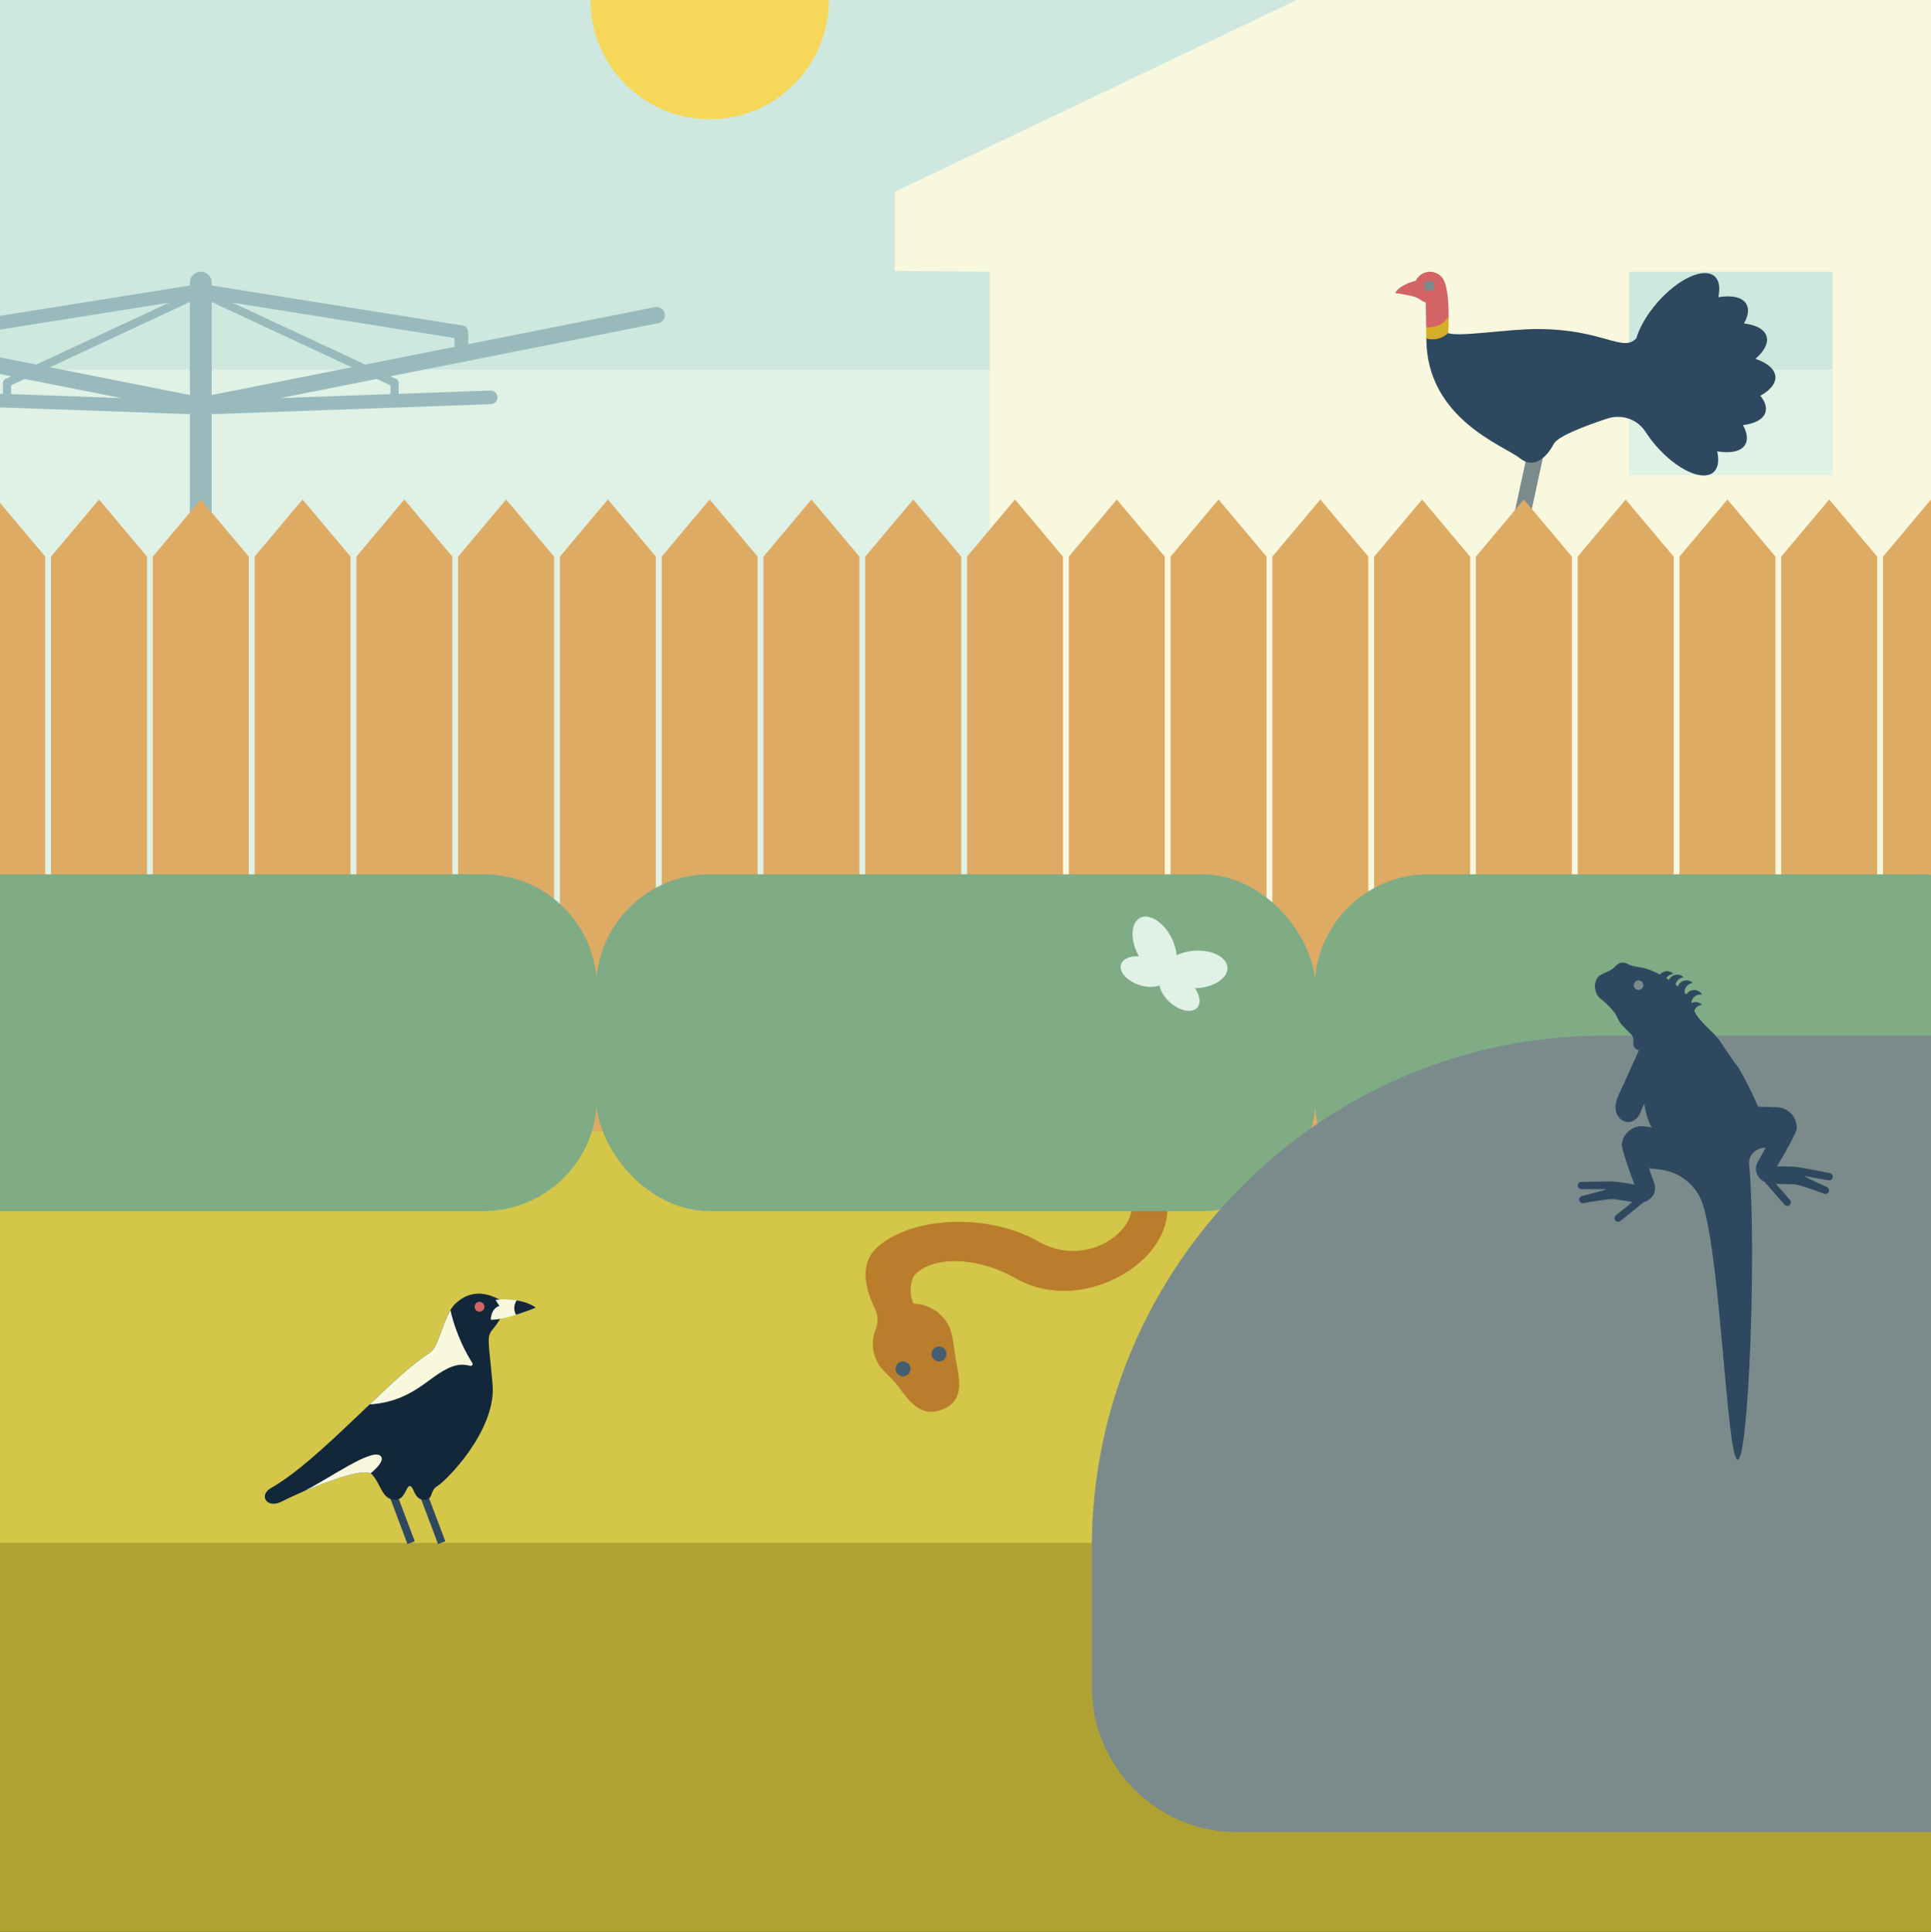 <svg xmlns="http://www.w3.org/2000/svg" id="Layer_5" viewBox="0 0 1080.25 1080.6"><rect x="0" y="0" width="1080.25" height="1080.6" fill="#333333" stroke="none"/><defs><style>.cls-1{fill:#d3c649;}.cls-2{fill:#aea233;}.cls-3{fill:#b97d2b;}.cls-4{fill:#2e495f;}.cls-5{fill:#7fab85;}.cls-6{fill:#99babd;}.cls-7{fill:#f8f8df;}.cls-8{fill:#d5ae29;}.cls-9{fill:#e0f1e5;}.cls-10{fill:#12283a;}.cls-11{fill:#f7d75a;}.cls-12{fill:#7b8b8c;}.cls-13{fill:#cee8df;}.cls-14{fill:#435e71;}.cls-15{fill:#d46365;}.cls-16{fill:#deab64;}</style></defs><rect class="cls-13" width="1079.26" height="413.31"></rect><rect class="cls-9" x="0" y="206.65" width="1079.26" height="427.61"></rect><path class="cls-7" d="M725.4,0l-224.86,107.32v44.25l53.16.38v482.31h526.55V0h-354.86ZM1025.24,265.88h-113.87v-113.87h113.87v113.87Z"></path><path class="cls-11" d="M397.01,66.69c36.83,0,66.69-29.86,66.69-66.69h-133.37c0,36.83,29.86,66.69,66.69,66.69Z"></path><polygon class="cls-16" points="1080.25 634.26 1053.41 634.26 1053.41 311.35 1080.25 279.39 1080.25 634.26"></polygon><rect class="cls-12" x="851.58" y="242.61" width="9.02" height="49.68" rx=".47" ry=".47" transform="translate(1636.29 709.83) rotate(-167.8)"></rect><path class="cls-4" d="M850.04,256.14c8.09,6.7,15.26-.46,19.19-7.86,2.32-4.37,17.8-10.17,30.08-14.19,7.94-2.6,16.71.4,21.23,7.43,1.72,2.68,3.75,5.38,6.06,8.02,11.65,13.32,25.96,19.86,31.97,14.61,2.65-2.32,3.24-6.55,2.06-11.7,7.51,1.28,13.47.08,15.71-3.81,1.65-2.85,1.04-6.7-1.3-10.86,6.68-.78,11.44-3.26,12.61-7.23.84-2.84-.28-6.04-2.89-9.19,5.46-2.97,8.7-6.76,8.44-10.68-.28-4.23-4.58-7.76-11.19-9.97,4.91-4.18,7.39-8.7,6.25-12.56-1.17-3.97-5.93-6.45-12.61-7.23,2.35-4.16,2.95-8.01,1.3-10.86-2.25-3.89-8.2-5.09-15.71-3.81,1.17-5.15.59-9.38-2.06-11.7-6-5.25-20.32,1.29-31.97,14.61-5.9,6.74-9.98,13.92-11.8,20.05h0c-7.59,8.23-18.45-5.17-55.44-5.17-16.64,0-43.82,4.58-49.83,2.27,0,0-12.2-.98-12.2,3.01,0,45.12,44,60.14,52.09,66.85Z"></path><path class="cls-15" d="M780.46,163.91c2.72-4.91,11.47-6.81,11.6-6.9,1.41-2.96,4.41-5.01,7.9-5.01,3.02,0,5.69,1.53,7.26,3.86.5.75.89,1.58,1.15,2.46,1.71,5,2.03,12.23,2.05,18.54.01,3.39-12.5,11.74-12.58,6.03-.07-5.25-.17-10.99-.28-13.73h0c-1.01-.29-1.94-.76-2.76-1.36-1.52-1.11-3.29-1.83-5.13-2.23-2.51-.55-5.97-1.25-9.22-1.68Z"></path><path class="cls-8" d="M810.43,176.87c0,3.84-.11,7.04-.29,9.42-2.25,2.17-5.32,3.51-8.7,3.51-1.22,0-2.4-.18-3.51-.5-.02-1.82-.05-4.05-.08-6.39.6.09,1.21.14,1.83.14,4.59,0,8.59-2.48,10.75-6.17Z"></path><rect class="cls-12" x="796.89" y="157.25" width="5.37" height="5.37" rx=".28" ry=".28" transform="translate(1599.16 319.87) rotate(-180)"></rect><polygon class="cls-16" points="1050.15 634.26 996.47 634.26 996.47 311.35 1023.31 279.39 1050.15 311.35 1050.15 634.26"></polygon><polygon class="cls-16" points="993.22 634.26 939.54 634.26 939.54 311.35 966.38 279.39 993.22 311.35 993.22 634.26"></polygon><polygon class="cls-16" points="936.28 634.26 882.6 634.26 882.6 311.35 909.44 279.39 936.28 311.35 936.28 634.26"></polygon><polygon class="cls-16" points="879.34 634.26 825.66 634.26 825.66 311.35 852.5 279.39 879.34 311.35 879.34 634.26"></polygon><polygon class="cls-16" points="822.41 634.26 768.73 634.26 768.73 311.35 795.57 279.39 822.41 311.35 822.41 634.26"></polygon><polygon class="cls-16" points="765.47 634.26 711.79 634.26 711.79 311.35 738.63 279.39 765.47 311.35 765.47 634.26"></polygon><polygon class="cls-16" points="708.53 634.26 654.85 634.26 654.85 311.35 681.69 279.39 708.53 311.35 708.53 634.26"></polygon><polygon class="cls-16" points="651.6 634.26 597.92 634.26 597.92 311.35 624.76 279.39 651.6 311.35 651.6 634.26"></polygon><polygon class="cls-16" points="594.66 634.26 540.98 634.26 540.98 311.35 567.82 279.39 594.66 311.35 594.66 634.26"></polygon><polygon class="cls-16" points="537.72 634.26 484.04 634.26 484.04 311.35 510.88 279.39 537.72 311.35 537.72 634.26"></polygon><polygon class="cls-16" points="480.78 634.26 427.11 634.26 427.11 311.35 453.94 279.39 480.78 311.35 480.78 634.26"></polygon><polygon class="cls-16" points="423.85 634.26 370.17 634.26 370.17 311.35 397.01 279.39 423.85 311.35 423.85 634.26"></polygon><polygon class="cls-16" points="366.91 634.26 313.23 634.26 313.23 311.35 340.07 279.39 366.91 311.35 366.91 634.26"></polygon><polygon class="cls-16" points="309.97 634.26 256.29 634.26 256.29 311.35 283.13 279.39 309.97 311.35 309.97 634.26"></polygon><path class="cls-6" d="M371.84,175.38c-.49-2.48-2.9-4.1-5.38-3.6l-104.54,20.72v-6.67c0-1.88-1.36-3.47-3.21-3.77l-140.27-22.35v-1.66c0-3.37-2.73-6.1-6.1-6.1s-6.1,2.73-6.1,6.1v1.66L0,176.64v7.73l94.56-15.07-74.26,34.61L0,199.89v9.34l6.25,1.24-3.29,1.53c-.81.38-1.32,1.19-1.32,2.07v6.22L0,220.23v7.64l106.22,3.8v202.82c0,3.37,2.73,6.1,6.1,6.1s6.1-2.73,6.1-6.1v-202.82l156.16-5.59c2.11-.08,3.75-1.84,3.68-3.95-.07-2.1-1.81-3.77-3.95-3.68l-51.31,1.84v-6.22c0-.89-.52-1.7-1.32-2.07l-3.29-1.53,149.85-29.7c2.48-.49,4.09-2.9,3.6-5.38ZM6.22,220.45v-4.92l7.63-3.56,53.9,10.68-61.53-2.2ZM106.22,220.94l-78.31-15.52,78.31-36.5v52.02ZM118.43,168.92l78.31,36.5-78.31,15.52v-52.02ZM218.42,215.53v4.92l-61.53,2.2,53.9-10.68,7.63,3.56ZM254.29,194.01l-49.95,9.9-74.26-34.61,124.2,19.79v4.92Z"></path><polygon class="cls-16" points="253.04 634.26 199.36 634.26 199.36 311.35 226.2 279.39 253.04 311.35 253.04 634.26"></polygon><polygon class="cls-16" points="196.1 634.26 142.42 634.26 142.42 311.35 169.26 279.39 196.1 311.35 196.1 634.26"></polygon><polygon class="cls-16" points="139.16 634.26 85.48 634.26 85.48 311.35 112.32 279.39 139.16 311.35 139.16 634.26"></polygon><polygon class="cls-16" points="82.23 634.26 28.55 634.26 28.55 311.35 55.39 279.39 82.23 311.35 82.23 634.26"></polygon><rect class="cls-1" x="0" y="633.1" width="1080.25" height="232.11"></rect><rect class="cls-2" x="0" y="863.08" width="1080.25" height="217.52"></rect><path class="cls-3" d="M702.91,624.24c-19.67,0-66.43,2.05-75.93,21.08-1.95,3.9-4.12,11.88,3.16,21.58,6.64,8.83.46,17.61-2.51,20.97-9.71,10.99-28.91,16.77-46.78,6.55-28.42-16.25-71.41-13.87-90.15,3.37-8.48,7.8-8.54,19-.97,34.93,1.63,3.42,1.5,7.29.12,10.82-2.45,6.25-2.13,13.6,1.93,20.09,1.79,2.87,7.25,7.21,10.98,12.22,6.21,8.35,12.41,17.05,24.03,12.73,11.94-4.44,10.57-14.95,8.29-26.08-1.37-6.68-1.67-14.23-3.54-19.02-3.39-8.7-11.63-14.07-20.42-14.25-3.18-5.99-1.13-14.05.27-15.69,9.42-11.03,34.86-10.99,56.48,1.37,27.21,15.55,59.75,3.35,74.83-13.75,12.58-14.25,13.96-32.44,3.52-46.34-.33-.44-.56-.8-.72-1.08,5.44-4.99,31.88-9.4,57.42-9.41v-20.09Z"></path><circle class="cls-14" cx="505.19" cy="765.7" r="4.17"></circle><circle class="cls-14" cx="525.34" cy="757.36" r="4.17"></circle><rect class="cls-5" x="333.46" y="489.05" width="402.53" height="188.39" rx="63.56" ry="63.56"></rect><path class="cls-5" d="M1080.25,489.35c-1.92-.17-3.85-.29-5.81-.29h-275.42c-35.1,0-63.56,28.46-63.56,63.56v61.28c0,35.1,28.46,63.56,63.56,63.56h275.42c1.96,0,3.89-.12,5.81-.29v-187.81Z"></path><path class="cls-12" d="M1080.25,579.3h-183.15c-157.47,0-286.3,128.84-286.3,286.3v78.14c0,44.57,36.47,81.05,81.04,81.05h388.41v-445.48Z"></path><path class="cls-9" d="M668.49,552.74c.37,0,.73.02,1.1,0,9.79-.6,17.44-5.78,17.08-11.56-.35-5.79-8.58-9.99-18.37-9.39-3.8.23-7.26,1.17-10.07,2.55-.25-3.12-1.22-6.57-2.96-9.96-4.49-8.72-12.31-13.64-17.46-10.98-5.15,2.65-5.69,11.88-1.2,20.59.17.34.38.63.56.95-4.95-.33-9.03,1.32-10.03,4.45-1.33,4.16,3.29,9.36,10.33,11.61,4.19,1.34,8.25,1.31,11.17.21.55,3.06,2.6,6.58,5.89,9.49,5.54,4.9,12.37,6.21,15.26,2.94,2.17-2.46,1.5-6.81-1.31-10.9Z"></path><rect class="cls-4" x="239.68" y="834.21" width="4.34" height="29.68" rx=".23" ry=".23" transform="translate(-284.13 140.02) rotate(-20.67)"></rect><rect class="cls-4" x="222.59" y="834.21" width="4.34" height="29.68" rx=".23" ry=".23" transform="translate(-285.24 133.99) rotate(-20.67)"></rect><path class="cls-10" d="M279.39,726.92c-5.2-2.68-14.94-6.85-24.68,2.33-6.56,6.19-8.9,23.94-14.07,27.25-23.14,14.82-61.07,59.89-89.07,75.89-7.16,4.09-2.12,11.76,5.98,7.52,8.1-4.24,45.5-20.63,50.51-15.23,5.01,5.4,5.71,14.27,12.92,14.27,5.8,0,5.98-7.71,8.29-7.71s2.34,7.71,7.9,7.71,2.89-5.01,7.52-7.71c4.63-2.7,33.16-31.04,30.85-57.07-2.31-26.03-3.61-26.14.58-31.23,6.17-7.5,6.17-12,6.17-12l-2.89-4.02Z"></path><path class="cls-7" d="M299.79,731.47c-4.24-3.37-13.83-5.49-22.56-4.34l2.12,3.37s-4.43.87-4.82,7.71c8.19.29,25.26-6.75,25.26-6.75Z"></path><circle class="cls-15" cx="268.26" cy="730.94" r="2.75"></circle><path class="cls-10" d="M289.04,727.39c-.85,1.22-1.36,2.71-1.36,4.31,0,1.36.39,2.63,1.02,3.73,5.97-1.86,11.09-3.97,11.09-3.97-2.32-1.85-6.25-3.31-10.75-4.08Z"></path><path class="cls-7" d="M208.55,785.45c25.16-2.41,32.96-18.39,46.66-21.69,3.01-.73,5.76-.33,7.76.23.97.28,1.79-.76,1.24-1.61-3.09-4.85-9.03-15.46-12.24-29.53-4.59,7.72-6.95,20.85-11.33,23.66-9.39,6.01-21.21,17-33.81,29.01.52.01,1.09,0,1.73-.06Z"></path><path class="cls-7" d="M168.46,834.85h0c13.45-5.81,33.62-13.35,38.86-10.68,3.96-3.35,7.51-7.26,5.85-9.47-4.34-5.78-30.28,13.4-44.7,20.16Z"></path><path class="cls-4" d="M1023.64,656.22s-15.9-3.3-19.19-3.54c-3.29-.24-10.29-.25-10.29-.25,3.42-5.8,10.92-18.79,11.01-21.23h0c.23-6.27-4.71-11.59-10.99-11.82l-10.63-.39c-.55-1.24-1.11-2.42-1.6-3.54-2.41-5.45-7.99-16.48-10.14-19.27-2.16-2.79-4.94-6.72-9.25-13.31-3.82-5.85-12.12-11.29-14.75-17.49.67-1.88,2.39-3.19,4.36-3.37-.74-.72-1.7-1.24-2.8-1.4-1.01-.15-2,0-2.87.39-.08-.19-.17-.37-.26-.56.07-.39.19-.77.35-1.15.98-2.2,3.32-3.36,5.58-2.96-.52-.89-1.32-1.64-2.33-2.1-2.4-1.07-5.19-.14-6.5,2.06-.3-.34-.61-.68-.93-1.02-.02-.36-.02-.73.04-1.1.36-2.38,2.31-4.12,4.6-4.33-.74-.72-1.7-1.24-2.8-1.4-2.48-.38-4.8,1.08-5.61,3.36-.43-.36-.87-.71-1.32-1.06.46-2.25,2.34-3.88,4.56-4.08-.74-.72-1.7-1.24-2.8-1.4-2.29-.35-4.46.88-5.41,2.87-.48-.32-.97-.63-1.47-.94.83-1.39,2.29-2.32,3.93-2.47-.74-.72-1.7-1.24-2.8-1.4-1.85-.28-3.61.46-4.72,1.8-2.97-1.57-5.98-2.83-8.76-3.59-2.33-.63-6.47-.76-9.25-2.28-2.79-1.52-5.2-.76-7.23,1.52-2.03,2.28-4.56,2.66-8.11,4.69-3.55,2.03-4.18,8.75-.51,12.68,0,0,7.61,5.45,10.27,11.54,2.66,6.09,9.51,8.37,8.75,12.68-.76,4.31,2.92,5.07,2.92,5.07l.05.45c-.11.19-.21.39-.31.59l-10.93,24.03c-6.81,13.86,8.51,21.47,12.78,8.36l1.55-3.4c.61,3.92,1.81,9.16,4.15,13.14l-3.81-.54c-6.21-.89-12.02,3.47-12.91,9.69h0c-.34,2.41,4.74,16.53,7.07,22.85,0,0-6.89-1.24-10.17-1.58-3.28-.34-19.51.09-19.51.09-1.18,0-2.14,1.03-2.02,2.24.11,1.05,1.06,1.82,2.11,1.82h13.82c-.06.43-13.5,3.84-13.5,3.84-1.1.21-1.82,1.28-1.61,2.37.21,1.1,1.28,1.82,2.37,1.61,0,0,12.01-2.28,16.84-2.28l10.57,1.64-9.21,7.38c-.83.66-1.09,1.85-.51,2.74.66,1.02,2.05,1.22,2.97.48l13.14-10.53c4.77-1.39,7.37-5.92,5.88-10.23l-3.02-8.75s2.82.32,6.69.83c11.04,1.45,20.25,9.16,23.56,19.79,10.01,32.08,13.31,142.39,19.4,142.39s10.6-117.81,6.39-165.4c-.45-5.1,4.17-9.25,9.28-9.06h0s-4.52,8.08-4.52,8.08c-2.23,3.97-.48,8.9,3.97,11.11l11,12.61c.7.8,1.9,1.01,2.76.4.99-.7,1.14-2.1.36-2.99l-7.82-8.97,10.69.26c4.75.85,16.17,5.23,16.17,5.23,1.04.4,2.22-.12,2.62-1.16.4-1.04-.12-2.22-1.16-2.62,0,0-12.63-5.74-12.61-6.17l13.6,2.45c1.04.19,2.11-.4,2.4-1.42.33-1.17-.42-2.35-1.59-2.56Z"></path><circle class="cls-12" cx="916.65" cy="551.06" r="2.66"></circle><polygon class="cls-16" points="0 281.24 0 634.26 25.29 634.26 25.29 311.35 0 281.24"></polygon><path class="cls-5" d="M270.43,489.05H0v188.39h270.43c35.1,0,63.56-28.46,63.56-63.56v-61.28c0-35.1-28.46-63.56-63.56-63.56Z"></path></svg>